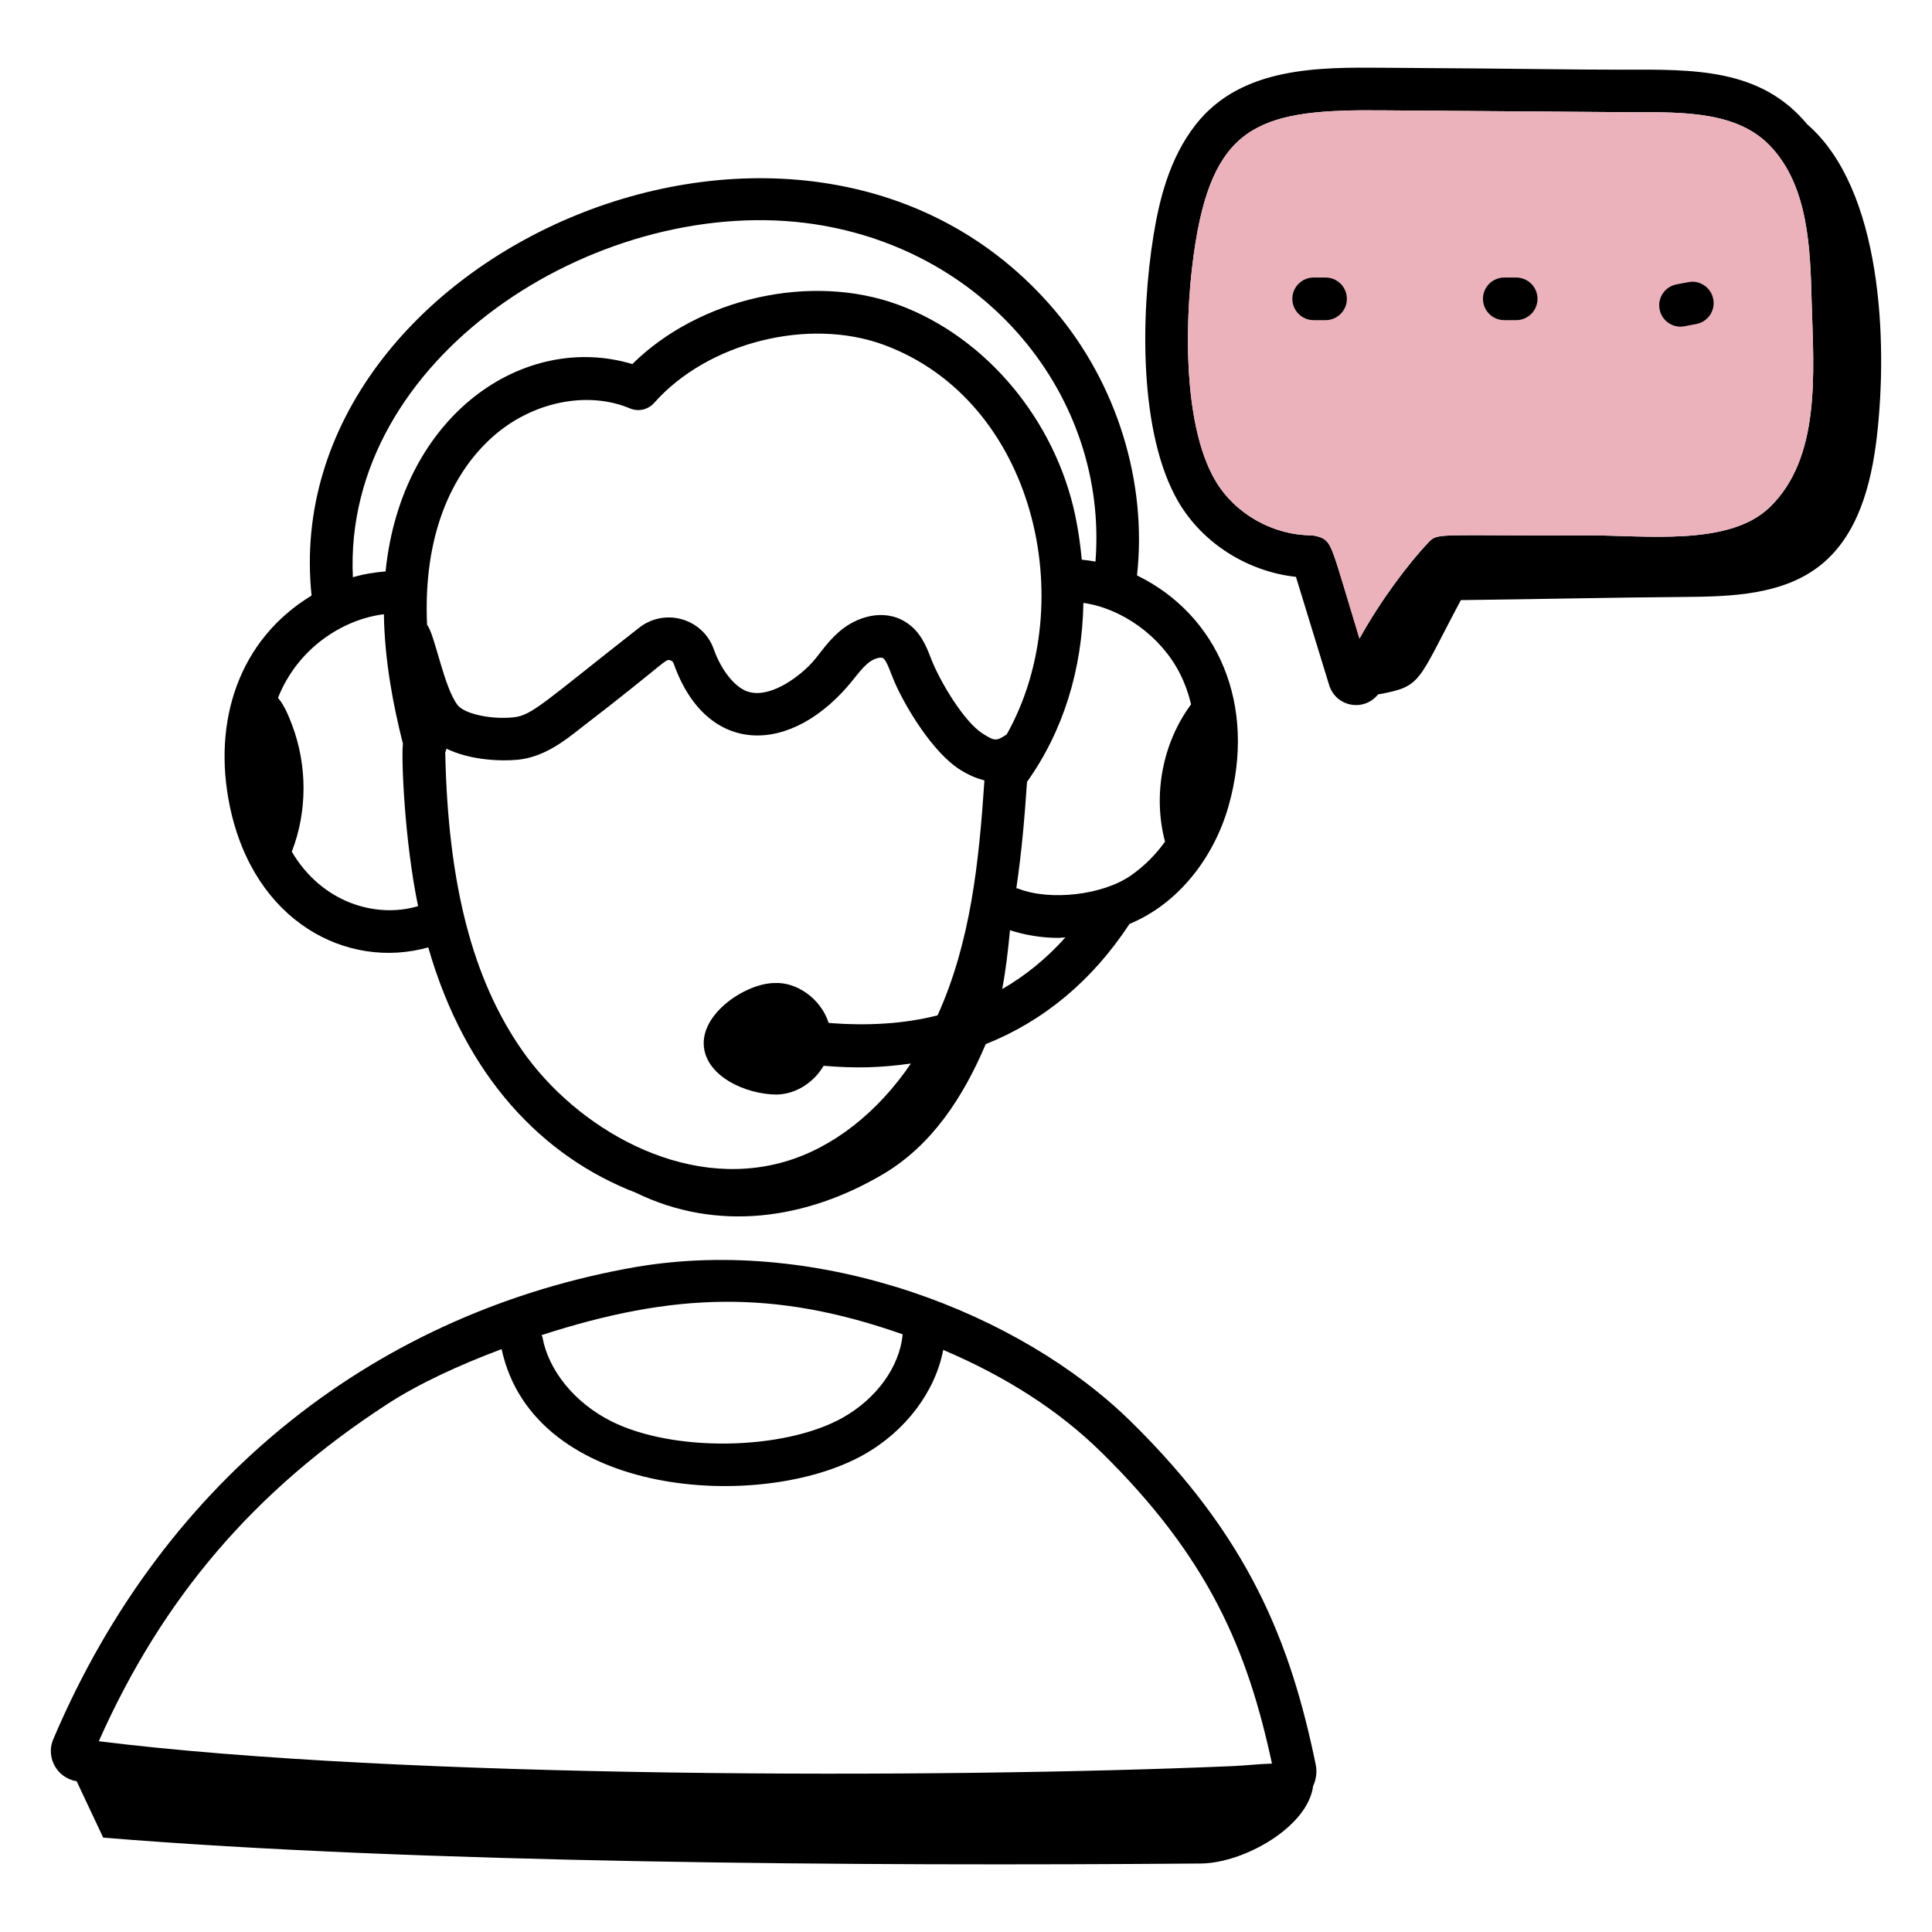 <svg width="60" height="60" viewBox="0 0 60 60" fill="none" xmlns="http://www.w3.org/2000/svg">
<path d="M56.13 3.866C54.679 2.121 52.636 2.154 50.346 2.164C48.633 2.164 47.866 2.135 42.948 2.104C40.992 2.089 38.556 2.062 37.142 3.86C36.296 4.932 35.994 6.266 35.824 7.308C35.431 9.714 35.351 13.457 36.599 15.59C37.356 16.879 38.751 17.752 40.247 17.915C40.593 19.037 40.936 20.156 41.278 21.276C41.485 21.95 42.354 22.118 42.796 21.566C44.178 21.315 43.994 21.208 45.369 18.637C47.617 18.611 50.142 18.554 52.291 18.539C53.772 18.529 55.374 18.477 56.533 17.556C57.702 16.628 58.114 15.047 58.287 13.565C58.631 10.613 58.447 5.874 56.13 3.866ZM41.03 16.695C40.978 16.67 40.78 16.625 40.747 16.625C39.528 16.625 38.349 15.956 37.742 14.921C36.681 13.112 36.788 9.614 37.13 7.521C37.735 3.803 39.24 3.389 42.935 3.427C44.316 3.435 50.328 3.484 50.724 3.486C52.317 3.479 53.955 3.472 54.966 4.524C56.169 5.775 56.22 7.739 56.263 9.378C56.263 9.391 56.263 9.405 56.264 9.418C56.329 11.579 56.549 14.232 54.95 15.762C53.691 16.967 51.13 16.625 49.294 16.625C44.715 16.646 44.66 16.532 44.375 16.832C43.725 17.515 42.878 18.646 42.22 19.832C41.37 17.045 41.378 16.859 41.03 16.695Z" fill="black"/>
<path d="M41.03 16.695C40.978 16.67 40.78 16.625 40.747 16.625C39.528 16.625 38.349 15.956 37.742 14.921C36.681 13.112 36.788 9.614 37.13 7.521C37.735 3.803 39.24 3.389 42.935 3.427C44.316 3.435 50.328 3.484 50.724 3.486C52.317 3.479 53.955 3.472 54.966 4.524C56.169 5.775 56.22 7.739 56.263 9.378L56.264 9.418C56.329 11.579 56.549 14.232 54.95 15.762C53.691 16.967 51.13 16.625 49.294 16.625C44.715 16.646 44.66 16.532 44.375 16.832C43.725 17.515 42.878 18.646 42.22 19.832C41.37 17.045 41.378 16.859 41.03 16.695Z" fill="#EBB2BC"/>
<path d="M41.166 8.619H40.797C40.431 8.619 40.135 8.915 40.135 9.28C40.135 9.646 40.431 9.942 40.797 9.942H41.166C41.532 9.942 41.828 9.646 41.828 9.28C41.828 8.915 41.532 8.619 41.166 8.619Z" fill="black"/>
<path d="M47.086 8.619H46.717C46.351 8.619 46.055 8.915 46.055 9.28C46.055 9.646 46.351 9.942 46.717 9.942H47.086C47.452 9.942 47.748 9.646 47.748 9.28C47.748 8.915 47.452 8.619 47.086 8.619Z" fill="black"/>
<path d="M2.381 55.319L3.205 57.069C12.895 57.864 26.665 57.96 37.294 57.873C38.621 57.862 40.617 56.743 40.781 55.463C40.876 55.258 40.907 55.028 40.861 54.801C40.081 51.02 38.805 47.759 35.111 44.138C31.674 40.767 25.483 38.383 19.774 39.343C11.877 40.71 5.149 45.755 1.641 54.045C1.437 54.569 1.746 55.208 2.381 55.319ZM28.034 41.439C27.938 42.443 27.226 43.434 26.172 44.027C24.362 45.044 20.922 45.114 18.979 44.136C17.855 43.57 17.038 42.572 16.847 41.533C16.843 41.507 16.827 41.487 16.82 41.463C20.91 40.141 24.044 40.034 28.034 41.439ZM12.027 43.606C13.001 42.971 14.271 42.388 15.578 41.898C16.579 46.544 23.674 46.953 26.82 45.179C28.128 44.444 29.042 43.221 29.293 41.923C31.243 42.751 32.885 43.808 34.184 45.082C37.556 48.388 38.748 51.261 39.502 54.77C39.075 54.783 38.698 54.83 38.278 54.848C29.218 55.237 12.471 55.245 3.068 54.076C5.049 49.618 7.906 46.282 12.027 43.606Z" fill="black"/>
<path d="M7.136 25.032C7.881 28.64 10.791 30.126 13.3 29.422C14.46 33.46 16.87 35.931 19.744 37.04C22.276 38.274 25.036 37.875 27.424 36.465C28.948 35.565 29.921 34.057 30.612 32.427C32.41 31.71 33.917 30.462 35.078 28.693C36.596 28.066 37.697 26.635 38.152 25.039C39.05 21.88 37.816 19.094 35.311 17.87C35.631 14.975 34.692 11.916 32.747 9.628C25.074 0.606 8.562 7.815 9.676 18.496C7.416 19.866 6.592 22.404 7.136 25.032ZM31.264 22.808C30.937 23.023 30.893 23.018 30.524 22.786C29.936 22.418 29.173 21.138 28.907 20.433C28.763 20.063 28.583 19.603 28.122 19.316C27.429 18.884 26.584 19.159 26.055 19.623C25.607 20.017 25.435 20.376 25.108 20.694C24.569 21.219 23.726 21.728 23.124 21.438C22.753 21.26 22.378 20.759 22.167 20.162C21.835 19.217 20.658 18.859 19.846 19.497C16.906 21.799 16.529 22.216 15.954 22.276C15.253 22.353 14.424 22.17 14.213 21.899C13.779 21.34 13.504 19.694 13.263 19.406C13.136 16.617 14.034 14.708 15.278 13.585C16.5 12.484 18.224 12.122 19.564 12.683C19.825 12.794 20.128 12.724 20.316 12.512C21.973 10.639 25.102 9.848 27.442 10.707C32.146 12.438 33.566 18.715 31.264 22.808ZM16.213 32.616C14.67 30.399 13.912 27.452 13.827 23.368C13.84 23.329 13.859 23.292 13.864 23.25C14.608 23.613 15.569 23.647 16.094 23.593C16.9 23.508 17.539 23.003 18.006 22.635C20.72 20.549 20.651 20.454 20.817 20.506C20.852 20.517 20.898 20.542 20.92 20.602C21.944 23.512 24.604 23.487 26.507 21.095C26.65 20.915 26.784 20.745 26.929 20.618C27.125 20.444 27.349 20.396 27.423 20.439C27.543 20.514 27.657 20.897 27.776 21.169C28.11 21.942 28.962 23.369 29.823 23.908C30.101 24.082 30.34 24.177 30.572 24.236C30.403 26.762 30.149 29.251 29.117 31.533C28.091 31.795 26.958 31.865 25.735 31.768C25.488 31.003 24.732 30.492 24.059 30.529C23.207 30.529 21.819 31.416 21.855 32.433C21.89 33.417 23.162 33.992 24.126 33.992C24.731 33.978 25.278 33.61 25.579 33.099C26.559 33.18 27.301 33.166 28.289 33.029C27.259 34.545 25.874 35.641 24.376 36.076C21.229 36.993 17.89 35.027 16.213 32.616ZM31.124 30.717C31.238 30.118 31.307 29.505 31.366 28.889C31.829 29.039 32.339 29.127 32.87 29.127C32.942 29.127 33.015 29.114 33.087 29.112C32.502 29.766 31.846 30.3 31.124 30.717ZM36.635 20.901C36.8 21.224 36.912 21.55 36.99 21.873C36.099 23.078 35.797 24.691 36.181 26.138C35.894 26.539 35.545 26.89 35.13 27.183C34.26 27.795 32.62 27.99 31.616 27.595C31.599 27.588 31.581 27.59 31.563 27.585C31.731 26.451 31.825 25.331 31.895 24.281C33.022 22.702 33.61 20.786 33.646 18.723C34.847 18.896 36.049 19.757 36.635 20.901ZM25.006 6.923C30.581 7.618 34.422 12.297 34.021 17.44C33.88 17.414 33.738 17.395 33.596 17.382C33.553 16.936 33.492 16.488 33.398 16.034C32.776 13.044 30.618 10.465 27.898 9.465C25.18 8.465 21.713 9.258 19.637 11.306C16.292 10.301 12.472 12.853 11.974 17.747C11.631 17.773 11.291 17.829 10.959 17.927C10.639 11.115 18.473 6.116 25.006 6.923ZM11.922 19.076C11.945 20.559 12.226 21.955 12.513 23.099C12.459 23.529 12.56 26.104 12.984 28.141C11.665 28.533 9.992 28.029 9.062 26.45C9.547 25.204 9.544 23.778 9.076 22.528C8.994 22.308 8.836 21.901 8.633 21.673C9.247 20.124 10.653 19.231 11.922 19.076Z" fill="black"/>
<path d="M52.313 10.132L52.681 10.062C53.04 9.994 53.276 9.648 53.207 9.289C53.139 8.929 52.784 8.688 52.434 8.763L52.066 8.832C51.707 8.901 51.471 9.247 51.54 9.605C51.611 9.98 51.976 10.202 52.313 10.132Z" fill="black"/>
</svg>
